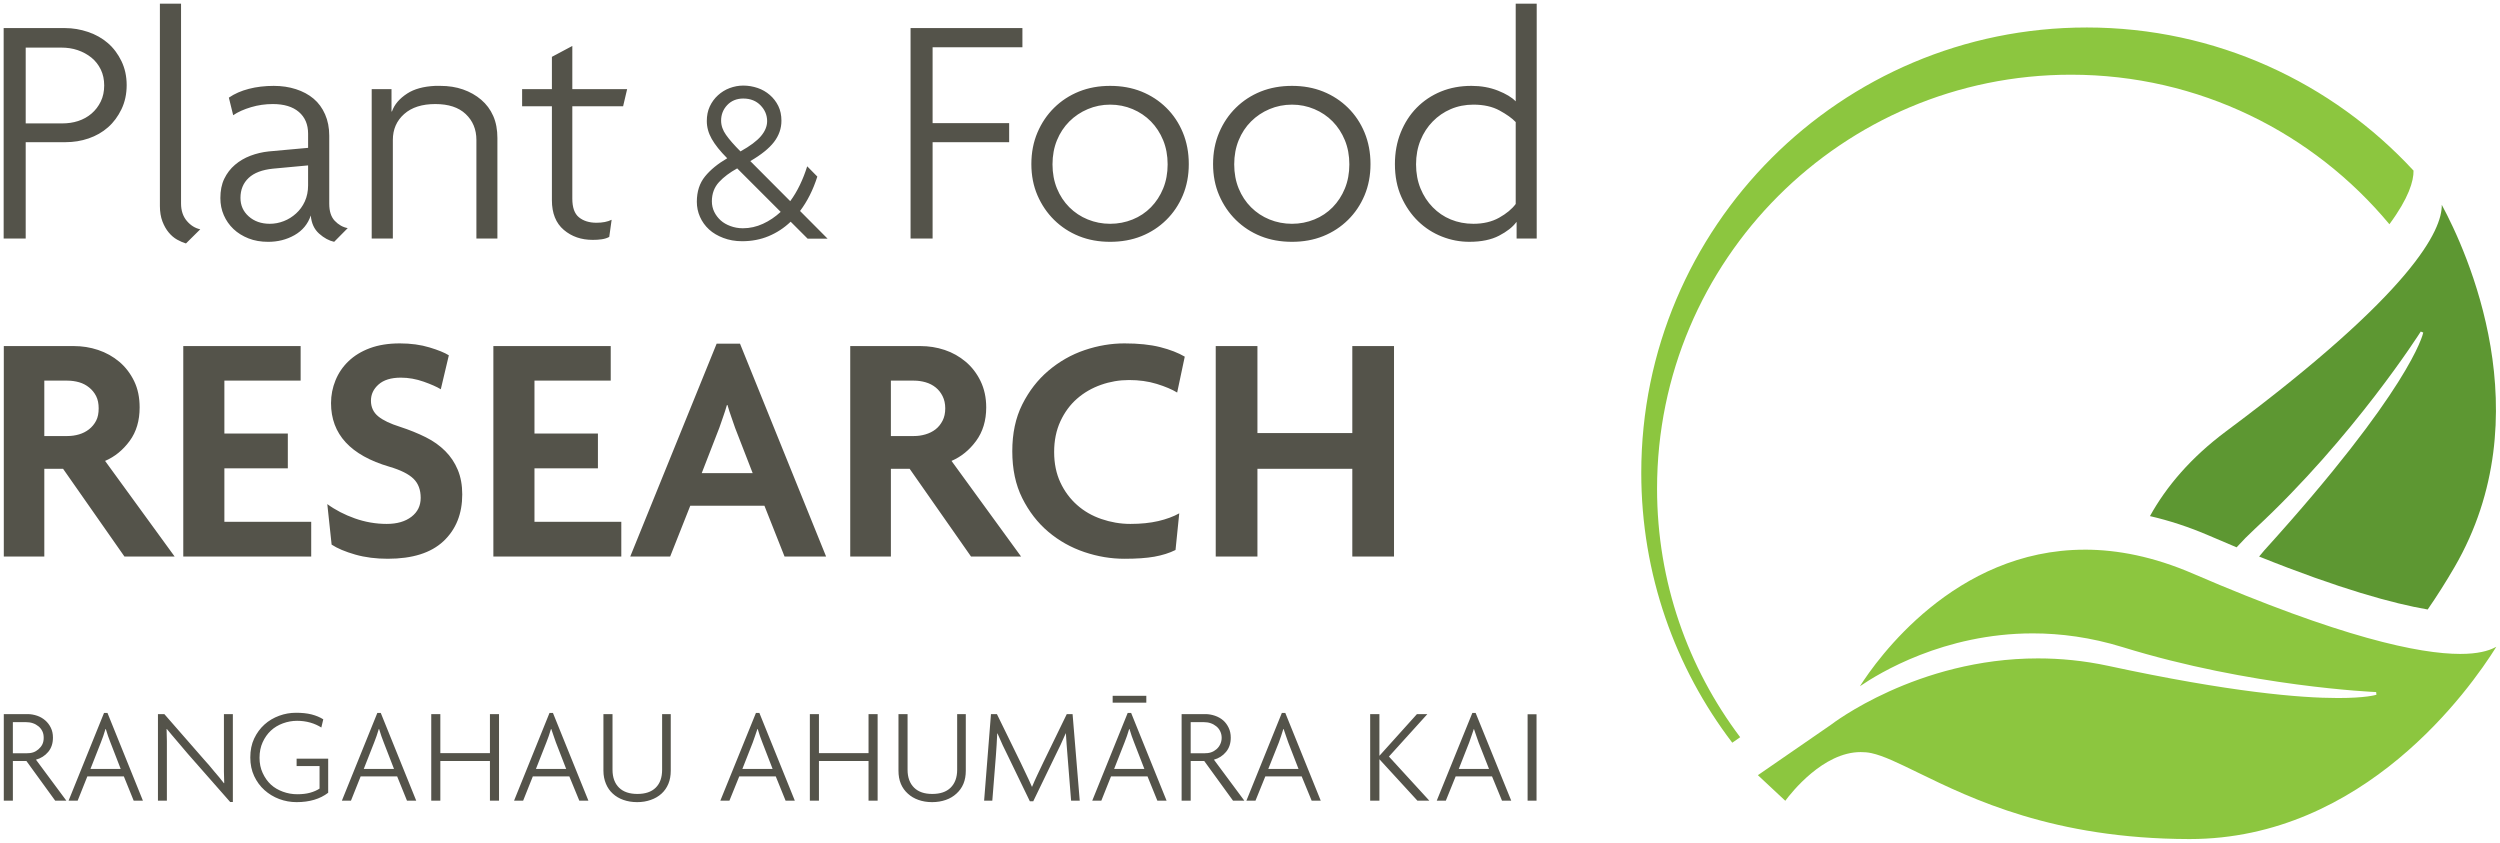 <svg
   xmlns:svg="http://www.w3.org/2000/svg"
   xmlns="http://www.w3.org/2000/svg"
   version="1.1"
   width="683"
   height="230.234"
   id="svg3540">
  <defs
     id="defs3542" />
  <g
     transform="translate(-48.786,-418.388)"
     id="layer1">
    <path
       d="m 92.47,419.388 0,55.258 c 0,1.622 0.235,3.028 0.692,4.232 0.464,1.204 1.033,2.2 1.709,3.011 0.67,0.811 1.429,1.47 2.279,1.953 0.856,0.483 1.662,0.82 2.441,1.058 l 3.906,-3.866 c -1.384,-0.296 -2.613,-1.049 -3.662,-2.279 -1.049,-1.23 -1.587,-2.836 -1.587,-4.761 l 0,-54.607 -5.778,0 z m 370.408,0 0,26.693 c -1.024,-1.082 -2.653,-2.061 -4.842,-2.93 -2.195,-0.869 -4.603,-1.302 -7.243,-1.302 -3,0 -5.792,0.497 -8.342,1.546 -2.556,1.049 -4.772,2.543 -6.633,4.435 -1.861,1.893 -3.298,4.141 -4.354,6.755 -1.056,2.614 -1.587,5.504 -1.587,8.626 0,3.367 0.578,6.338 1.75,8.952 1.172,2.614 2.705,4.838 4.598,6.673 1.893,1.835 4.077,3.232 6.511,4.191 2.433,0.959 4.906,1.424 7.487,1.424 3.245,0 5.96,-0.555 8.097,-1.668 2.131,-1.114 3.697,-2.319 4.72,-3.703 l 0.081,0 0,4.476 5.493,0 0,-64.169 -5.737,0 z m -413.092,6.673 0,57.496 6.022,0 0,-26.327 10.905,0 c 2.163,0 4.251,-0.328 6.266,-1.017 2.009,-0.689 3.798,-1.7 5.33,-3.052 1.532,-1.352 2.729,-2.999 3.662,-4.924 0.927,-1.925 1.424,-4.126 1.424,-6.592 0,-2.459 -0.497,-4.626 -1.424,-6.551 -0.933,-1.925 -2.145,-3.572 -3.703,-4.924 -1.564,-1.352 -3.371,-2.357 -5.412,-3.052 -2.041,-0.689 -4.144,-1.058 -6.307,-1.058 l -16.765,0 z m 247.766,0 0,57.496 6.022,0 0,-26.327 20.915,0 0,-5.208 -20.915,0 0,-20.712 24.537,0 0,-5.249 -30.559,0 z m -92.409,4.883 -5.575,2.97 0,8.83 -8.138,0 0,4.679 8.138,0 0,25.676 c 0,3.547 1.092,6.263 3.255,8.097 2.163,1.835 4.772,2.726 7.894,2.726 0.843,0 1.671,-0.041 2.482,-0.163 0.811,-0.122 1.494,-0.348 2.035,-0.651 l 0.651,-4.679 c -1.082,0.541 -2.47,0.814 -4.15,0.814 -1.983,0 -3.598,-0.514 -4.801,-1.506 -1.204,-0.991 -1.79,-2.685 -1.79,-5.086 l 0,-25.228 13.876,0 1.099,-4.679 -14.974,0 0,-11.8 z m -149.335,0.448 9.725,0 c 1.564,0 3.066,0.209 4.476,0.692 1.41,0.483 2.662,1.165 3.744,2.035 1.082,0.869 1.933,1.968 2.564,3.255 0.631,1.294 0.936,2.732 0.936,4.354 0,1.622 -0.305,3.101 -0.936,4.395 -0.631,1.294 -1.473,2.395 -2.523,3.296 -1.049,0.901 -2.284,1.584 -3.662,2.035 -1.384,0.451 -2.837,0.651 -4.395,0.651 l -9.929,0 0,-20.712 z M 251.856,441.768 c -1.288,0 -2.54,0.241 -3.744,0.692 -1.204,0.451 -2.253,1.116 -3.174,1.953 -0.921,0.837 -1.678,1.848 -2.238,3.052 -0.56,1.204 -0.814,2.526 -0.814,3.988 0,1.674 0.442,3.293 1.343,4.883 0.901,1.59 2.3,3.358 4.232,5.29 -2.575,1.506 -4.582,3.142 -6.063,4.964 -1.481,1.822 -2.238,4.13 -2.238,6.917 0,1.416 0.275,2.803 0.855,4.11 0.579,1.307 1.407,2.474 2.482,3.459 1.069,0.985 2.381,1.74 3.906,2.319 1.519,0.579 3.241,0.895 5.127,0.895 2.62,0 5.035,-0.463 7.243,-1.383 2.208,-0.921 4.22,-2.228 6.022,-3.947 l 4.639,4.639 5.453,0 -7.528,-7.568 c 1.97,-2.62 3.561,-5.749 4.72,-9.4 l -2.767,-2.808 c -0.56,1.803 -1.221,3.477 -1.994,5.086 -0.773,1.609 -1.66,3.103 -2.645,4.435 L 253.768,462.398 c 2.961,-1.719 5.118,-3.451 6.47,-5.208 1.352,-1.758 2.035,-3.714 2.035,-5.819 0,-1.5 -0.275,-2.85 -0.855,-4.028 -0.579,-1.178 -1.354,-2.174 -2.319,-3.011 -0.966,-0.837 -2.068,-1.481 -3.337,-1.912 -1.268,-0.425 -2.574,-0.651 -3.906,-0.651 z m -128.257,0.081 c -2.466,0 -4.763,0.273 -6.836,0.814 -2.073,0.541 -3.888,1.319 -5.453,2.401 l 1.18,4.802 c 1.32,-0.901 2.958,-1.624 4.883,-2.197 1.925,-0.573 3.9,-0.855 5.941,-0.855 3.064,0 5.441,0.715 7.121,2.157 1.68,1.442 2.523,3.417 2.523,5.941 l 0,3.866 -10.742,0.977 c -1.745,0.18 -3.415,0.581 -5.005,1.18 -1.59,0.599 -3.002,1.433 -4.232,2.482 -1.23,1.049 -2.209,2.325 -2.93,3.825 -0.721,1.5 -1.058,3.266 -1.058,5.249 0,1.68 0.305,3.237 0.936,4.679 0.631,1.442 1.505,2.703 2.645,3.784 1.139,1.082 2.52,1.933 4.11,2.564 1.59,0.631 3.388,0.936 5.371,0.936 2.646,0 5.039,-0.601 7.202,-1.831 2.163,-1.23 3.656,-3.028 4.435,-5.371 0.18,2.105 0.927,3.76 2.279,4.964 1.352,1.204 2.726,1.935 4.11,2.238 l 3.703,-3.744 c -1.32,-0.238 -2.516,-0.919 -3.54,-1.994 -1.024,-1.082 -1.506,-2.639 -1.506,-4.679 l 0,-18.596 c 0,-2.157 -0.386,-4.113 -1.139,-5.819 -0.753,-1.712 -1.781,-3.133 -3.133,-4.273 -1.352,-1.139 -2.982,-2.005 -4.842,-2.604 -1.861,-0.599 -3.859,-0.895 -6.022,-0.895 z m 44.068,0 c -3.225,0.152 -5.745,0.87 -7.609,2.075 -2.131,1.384 -3.528,3.005 -4.191,4.924 l -0.122,0 0,-6.104 -5.412,0 0,40.813 5.778,0 0,-26.937 c 0,-2.884 1.026,-5.245 3.092,-7.08 2.067,-1.835 4.912,-2.726 8.504,-2.726 3.592,0 6.357,0.891 8.301,2.726 1.944,1.835 2.93,4.196 2.93,7.08 l 0,26.937 5.737,0 0,-27.466 c 0,-2.221 -0.36,-4.252 -1.139,-6.022 -0.779,-1.77 -1.886,-3.231 -3.296,-4.435 -1.41,-1.204 -3.072,-2.145 -4.964,-2.808 -1.893,-0.663 -3.964,-0.977 -6.185,-0.977 -0.488,0 -0.963,-0.022 -1.424,0 z m 184.41,0 c -3.071,0 -5.891,0.497 -8.504,1.546 -2.614,1.056 -4.87,2.543 -6.795,4.435 -1.918,1.893 -3.444,4.141 -4.557,6.755 -1.114,2.614 -1.668,5.504 -1.668,8.626 0,3.122 0.555,5.963 1.668,8.545 1.114,2.582 2.639,4.821 4.557,6.714 1.925,1.893 4.182,3.386 6.795,4.435 2.614,1.049 5.434,1.546 8.504,1.546 3.064,0 5.931,-0.497 8.545,-1.546 2.614,-1.049 4.877,-2.543 6.795,-4.435 1.925,-1.893 3.429,-4.132 4.517,-6.714 1.082,-2.582 1.628,-5.423 1.628,-8.545 0,-3.122 -0.546,-6.013 -1.628,-8.626 -1.088,-2.614 -2.592,-4.862 -4.517,-6.755 -1.918,-1.893 -4.182,-3.379 -6.795,-4.435 -2.614,-1.049 -5.481,-1.546 -8.545,-1.546 z m 49.683,0 c -3.064,0 -5.931,0.497 -8.545,1.546 -2.614,1.056 -4.87,2.543 -6.795,4.435 -1.925,1.893 -3.444,4.141 -4.557,6.755 -1.114,2.614 -1.668,5.504 -1.668,8.626 0,3.122 0.555,5.963 1.668,8.545 1.114,2.582 2.632,4.821 4.557,6.714 1.925,1.893 4.182,3.386 6.795,4.435 2.614,1.049 5.481,1.546 8.545,1.546 3.064,0 5.891,-0.497 8.504,-1.546 2.614,-1.049 4.87,-2.543 6.795,-4.435 1.918,-1.893 3.435,-4.132 4.517,-6.714 1.082,-2.582 1.628,-5.423 1.628,-8.545 0,-3.122 -0.546,-6.013 -1.628,-8.626 -1.082,-2.614 -2.598,-4.862 -4.517,-6.755 -1.925,-1.893 -4.182,-3.379 -6.795,-4.435 -2.614,-1.049 -5.44,-1.546 -8.504,-1.546 z m -149.905,3.459 c 1.97,0 3.542,0.649 4.72,1.872 1.178,1.223 1.79,2.639 1.79,4.313 0,1.416 -0.595,2.803 -1.709,4.11 -1.114,1.307 -2.961,2.696 -5.575,4.15 -1.758,-1.758 -3.071,-3.268 -3.947,-4.517 -0.882,-1.242 -1.343,-2.535 -1.343,-3.906 0,-1.629 0.555,-3.047 1.668,-4.232 1.114,-1.178 2.592,-1.79 4.395,-1.79 z m 100.221,1.668 c 2.163,0 4.226,0.41 6.144,1.221 1.925,0.811 3.589,1.935 5.005,3.377 1.41,1.442 2.525,3.144 3.337,5.127 0.811,1.983 1.221,4.191 1.221,6.592 0,2.401 -0.41,4.609 -1.221,6.592 -0.811,1.983 -1.927,3.685 -3.337,5.127 -1.416,1.442 -3.08,2.558 -5.005,3.337 -1.918,0.779 -3.981,1.18 -6.144,1.18 -2.163,0 -4.185,-0.401 -6.104,-1.18 -1.925,-0.779 -3.597,-1.895 -5.046,-3.337 -1.436,-1.442 -2.566,-3.144 -3.377,-5.127 -0.811,-1.983 -1.221,-4.191 -1.221,-6.592 0,-2.401 0.41,-4.609 1.221,-6.592 0.811,-1.983 1.942,-3.685 3.377,-5.127 1.449,-1.442 3.121,-2.566 5.046,-3.377 1.918,-0.811 3.941,-1.221 6.104,-1.221 z m 49.683,0 c 2.163,0 4.179,0.41 6.104,1.221 1.925,0.811 3.589,1.935 5.005,3.377 1.41,1.442 2.525,3.144 3.337,5.127 0.811,1.983 1.221,4.191 1.221,6.592 0,2.401 -0.41,4.609 -1.221,6.592 -0.811,1.983 -1.927,3.685 -3.337,5.127 -1.416,1.442 -3.08,2.558 -5.005,3.337 -1.925,0.779 -3.941,1.18 -6.104,1.18 -2.163,0 -4.226,-0.401 -6.144,-1.18 -1.918,-0.779 -3.604,-1.895 -5.046,-3.337 -1.442,-1.442 -2.566,-3.144 -3.377,-5.127 -0.811,-1.983 -1.221,-4.191 -1.221,-6.592 0,-2.401 0.41,-4.609 1.221,-6.592 0.811,-1.983 1.935,-3.685 3.377,-5.127 1.442,-1.442 3.127,-2.566 5.046,-3.377 1.918,-0.811 3.981,-1.221 6.144,-1.221 z m 49.561,0 c 2.82,0 5.196,0.538 7.121,1.587 1.918,1.049 3.412,2.092 4.435,3.174 l 0,22.38 c -1.024,1.384 -2.534,2.63 -4.517,3.744 -1.983,1.114 -4.336,1.668 -7.04,1.668 -2.227,0 -4.292,-0.401 -6.185,-1.18 -1.893,-0.779 -3.514,-1.895 -4.924,-3.337 -1.416,-1.442 -2.525,-3.144 -3.337,-5.127 -0.811,-1.983 -1.221,-4.191 -1.221,-6.592 0,-2.401 0.41,-4.609 1.221,-6.592 0.811,-1.983 1.92,-3.685 3.337,-5.127 1.41,-1.442 3.031,-2.566 4.924,-3.377 1.893,-0.811 3.958,-1.221 6.185,-1.221 z m -318.364,16.602 0,5.453 c 0,1.616 -0.296,3.075 -0.895,4.395 -0.599,1.313 -1.409,2.401 -2.401,3.296 -0.991,0.895 -2.107,1.605 -3.337,2.075 -1.23,0.483 -2.505,0.732 -3.825,0.732 -2.343,0 -4.278,-0.689 -5.778,-2.035 -1.5,-1.345 -2.238,-3.011 -2.238,-5.046 0,-2.208 0.738,-4.049 2.238,-5.453 1.5,-1.403 3.708,-2.22 6.592,-2.523 l 9.644,-0.895 z m 117.23,0.814 11.882,11.882 c -1.5,1.378 -3.104,2.463 -4.842,3.255 -1.738,0.798 -3.562,1.221 -5.493,1.221 -1.249,0 -2.388,-0.224 -3.418,-0.61 -1.03,-0.386 -1.917,-0.883 -2.645,-1.546 -0.727,-0.663 -1.318,-1.437 -1.75,-2.319 -0.431,-0.876 -0.651,-1.859 -0.651,-2.889 0,-2.099 0.666,-3.852 1.953,-5.249 1.288,-1.397 2.949,-2.63 4.964,-3.744 z m -92.205,47.812 c -3.064,0 -5.795,0.433 -8.138,1.302 -2.343,0.869 -4.302,2.081 -5.859,3.581 -1.564,1.5 -2.729,3.226 -3.54,5.208 -0.811,1.983 -1.221,4.063 -1.221,6.226 0,8.472 5.315,14.253 15.951,17.375 3.064,0.901 5.272,2.002 6.592,3.296 1.32,1.294 1.953,3.045 1.953,5.208 0,2.163 -0.843,3.874 -2.523,5.168 -1.68,1.294 -3.935,1.953 -6.755,1.953 -3.006,0 -5.914,-0.514 -8.708,-1.506 -2.794,-0.991 -5.307,-2.284 -7.528,-3.906 l 1.18,11.068 c 1.564,1.024 3.734,1.947 6.47,2.726 2.73,0.779 5.684,1.139 8.871,1.139 6.728,0 11.793,-1.589 15.218,-4.801 3.425,-3.219 5.127,-7.491 5.127,-12.777 0,-2.524 -0.41,-4.763 -1.221,-6.714 -0.811,-1.951 -1.944,-3.653 -3.418,-5.127 -1.474,-1.474 -3.225,-2.735 -5.33,-3.784 -2.105,-1.049 -4.458,-2.005 -7.04,-2.848 -2.646,-0.837 -4.621,-1.767 -5.941,-2.848 -1.326,-1.082 -1.994,-2.534 -1.994,-4.273 0,-1.745 0.691,-3.206 2.075,-4.435 1.384,-1.23 3.4,-1.872 6.104,-1.872 2.105,0 4.178,0.378 6.226,1.099 2.041,0.721 3.598,1.412 4.679,2.075 l 2.197,-9.277 c -1.139,-0.721 -2.914,-1.436 -5.29,-2.157 -2.376,-0.721 -5.074,-1.099 -8.138,-1.099 z m 198.001,0 c -3.605,0 -7.227,0.601 -10.864,1.831 -3.637,1.23 -6.946,3.124 -9.888,5.615 -2.942,2.491 -5.327,5.574 -7.162,9.237 -1.835,3.67 -2.726,7.91 -2.726,12.777 0,4.867 0.891,9.154 2.726,12.818 1.835,3.663 4.205,6.73 7.121,9.196 2.916,2.466 6.21,4.304 9.847,5.534 3.637,1.23 7.283,1.831 10.946,1.831 3.303,0 6.016,-0.183 8.179,-0.57 2.163,-0.393 4.098,-0.988 5.778,-1.831 l 1.017,-10.01 c -1.622,0.901 -3.542,1.607 -5.737,2.116 -2.195,0.509 -4.725,0.773 -7.609,0.773 -2.762,0 -5.411,-0.474 -7.935,-1.343 -2.524,-0.869 -4.74,-2.138 -6.633,-3.825 -1.893,-1.68 -3.418,-3.711 -4.557,-6.144 -1.139,-2.433 -1.709,-5.219 -1.709,-8.342 0,-3.122 0.57,-5.917 1.709,-8.382 1.139,-2.466 2.665,-4.53 4.557,-6.185 1.893,-1.655 4.086,-2.915 6.551,-3.784 2.466,-0.869 5.004,-1.302 7.65,-1.302 2.704,0 5.225,0.337 7.568,1.058 2.343,0.721 4.19,1.517 5.575,2.36 l 2.075,-9.806 c -1.745,-1.024 -3.978,-1.915 -6.714,-2.604 -2.736,-0.689 -5.98,-1.017 -9.766,-1.017 z m -111.411,0.081 -23.601,58.147 10.905,0 5.493,-13.876 20.264,0 5.493,13.876 11.353,0 -23.519,-58.147 -6.388,0 z m -194.746,0.651 0,57.496 11.068,0 0,-23.967 5.127,0 16.765,23.967 13.713,0 -19.003,-26.123 c 2.646,-1.139 4.879,-2.961 6.714,-5.453 1.835,-2.491 2.726,-5.55 2.726,-9.155 0,-2.704 -0.482,-5.097 -1.506,-7.202 -1.024,-2.105 -2.389,-3.88 -4.069,-5.29 -1.68,-1.41 -3.615,-2.494 -5.778,-3.215 -2.163,-0.721 -4.371,-1.058 -6.592,-1.058 l -19.165,0 z m 49.032,0 0,57.496 34.953,0 0,-9.481 -23.723,0 0,-14.608 17.334,0 0,-9.522 -17.334,0 0,-14.445 20.834,0 0,-9.44 -32.064,0 z m 84.718,0 0,57.496 34.953,0 0,-9.481 -23.723,0 0,-14.608 17.334,0 0,-9.522 -17.334,0 0,-14.445 20.834,0 0,-9.44 -32.064,0 z m 97.495,0 0,57.496 11.109,0 0,-23.967 5.127,0 16.765,23.967 13.672,0 -19.003,-26.123 c 2.646,-1.139 4.879,-2.961 6.714,-5.453 1.828,-2.491 2.767,-5.55 2.767,-9.155 0,-2.704 -0.529,-5.097 -1.546,-7.202 -1.024,-2.105 -2.389,-3.88 -4.069,-5.29 -1.68,-1.41 -3.574,-2.494 -5.737,-3.215 -2.163,-0.721 -4.371,-1.058 -6.592,-1.058 l -19.206,0 z m 99.855,0 0,57.496 11.393,0 0,-23.967 25.92,0 0,23.967 11.393,0 0,-57.496 -11.393,0 0,23.763 -25.92,0 0,-23.763 -11.393,0 z m -320.033,9.44 6.307,0 c 1.082,0 2.165,0.151 3.215,0.448 1.049,0.303 1.947,0.793 2.726,1.424 0.779,0.631 1.43,1.401 1.912,2.36 0.483,0.959 0.692,2.075 0.692,3.337 0,1.32 -0.209,2.444 -0.692,3.377 -0.483,0.933 -1.142,1.729 -1.953,2.36 -0.811,0.631 -1.703,1.081 -2.726,1.383 -1.024,0.303 -2.092,0.448 -3.174,0.448 l -6.307,0 0,-15.137 z m 231.286,0 6.307,0 c 1.082,0 2.125,0.151 3.174,0.448 1.049,0.303 1.988,0.793 2.767,1.424 0.779,0.631 1.389,1.401 1.872,2.36 0.483,0.959 0.732,2.075 0.732,3.337 0,1.32 -0.25,2.444 -0.732,3.377 -0.483,0.933 -1.101,1.729 -1.912,2.36 -0.811,0.631 -1.743,1.081 -2.767,1.383 -1.024,0.303 -2.052,0.448 -3.133,0.448 l -6.307,0 0,-15.137 z m -44.8,6.673 0.163,0 c 0.296,1.082 0.665,2.189 1.058,3.296 0.386,1.114 0.715,2.093 1.017,2.93 l 4.801,12.37 -13.916,0 4.801,-12.37 c 0.303,-0.837 0.625,-1.816 1.017,-2.93 0.393,-1.107 0.755,-2.214 1.058,-3.296 z m 105.389,79.428 0,1.872 9.196,0 0,-1.872 -9.196,0 z m -223.107,4.639 c -1.577,0 -3.092,0.26 -4.598,0.814 -1.506,0.554 -2.87,1.351 -4.028,2.401 -1.159,1.049 -2.093,2.318 -2.808,3.825 -0.715,1.506 -1.058,3.243 -1.058,5.168 0,1.899 0.356,3.58 1.058,5.086 0.708,1.5 1.636,2.776 2.808,3.825 1.172,1.049 2.509,1.868 4.028,2.441 1.519,0.567 3.106,0.855 4.761,0.855 3.528,0 6.405,-0.857 8.626,-2.564 l 0,-9.318 -8.626,0 0,2.035 6.266,0 0,6.144 c -0.695,0.47 -1.581,0.856 -2.604,1.139 -1.024,0.283 -2.167,0.407 -3.499,0.407 -1.358,0 -2.657,-0.235 -3.906,-0.692 -1.242,-0.457 -2.356,-1.084 -3.296,-1.953 -0.933,-0.863 -1.671,-1.944 -2.238,-3.174 -0.573,-1.236 -0.855,-2.599 -0.855,-4.15 0,-1.558 0.282,-2.983 0.855,-4.232 0.567,-1.243 1.305,-2.298 2.238,-3.174 0.94,-0.876 2.053,-1.537 3.296,-1.994 1.249,-0.457 2.533,-0.692 3.866,-0.692 1.262,0 2.463,0.16 3.621,0.488 1.159,0.335 2.148,0.796 3.011,1.343 l 0.529,-2.238 c -0.888,-0.567 -1.959,-1.014 -3.215,-1.343 -1.262,-0.315 -2.68,-0.448 -4.232,-0.448 z m -52.45,0.041 -9.684,23.967 2.482,0 2.645,-6.633 9.969,0 2.686,6.633 2.523,0 -9.684,-23.967 -0.936,0 z m 74.667,0 -9.684,23.967 2.482,0 2.645,-6.633 9.969,0 2.686,6.633 2.523,0 -9.684,-23.967 -0.936,0 z m 47.038,0 -9.684,23.967 2.482,0 2.645,-6.633 9.969,0 2.726,6.633 2.482,0 -9.684,-23.967 -0.936,0 z m 56.397,0 -9.725,23.967 2.482,0 2.686,-6.633 9.969,0 2.686,6.633 2.523,0 -9.684,-23.967 -0.936,0 z m 101.564,0 -9.684,23.967 2.482,0 2.645,-6.633 9.969,0 2.686,6.633 2.523,0 -9.684,-23.967 -0.936,0 z m 42.115,0 -9.684,23.967 2.482,0 2.686,-6.633 9.929,0 2.726,6.633 2.482,0 -9.684,-23.967 -0.936,0 z m 52.043,0 -9.725,23.967 2.482,0 2.686,-6.633 9.929,0 2.726,6.633 2.523,0 -9.725,-23.967 -0.895,0 z m -401.211,0.326 0,23.641 2.482,0 0,-10.824 3.703,0 7.853,10.824 3.052,0 -8.301,-11.19 c 1.333,-0.367 2.461,-1.073 3.337,-2.116 0.876,-1.049 1.302,-2.348 1.302,-3.906 0,-1.011 -0.183,-1.9 -0.57,-2.686 -0.38,-0.798 -0.909,-1.481 -1.546,-2.035 -0.644,-0.554 -1.36,-0.972 -2.197,-1.261 -0.843,-0.283 -1.716,-0.448 -2.604,-0.448 l -6.511,0 z m 42.115,0 0,23.641 2.441,0 0,-13.021 0,-3.255 c 0,-1.088 -0.03,-2.182 -0.081,-3.296 l 0.081,0 c 0.811,1.017 1.743,2.086 2.767,3.296 1.024,1.21 2.011,2.392 2.97,3.499 l 11.556,13.143 0.732,0 0,-24.008 -2.441,0 0,12.614 0,3.052 c 0,1.036 0.03,2.112 0.081,3.174 l -0.081,0.041 c -0.399,-0.496 -0.804,-1.046 -1.261,-1.587 -0.457,-0.541 -0.92,-1.068 -1.383,-1.628 -0.47,-0.554 -0.926,-1.121 -1.383,-1.668 -0.457,-0.541 -0.909,-1.014 -1.302,-1.465 l -10.946,-12.533 -1.75,0 z m 74.667,0 0,23.641 2.482,0 0,-10.824 13.55,0 0,10.824 2.482,0 0,-23.641 -2.482,0 0,10.661 -13.55,0 0,-10.661 -2.482,0 z m 47.038,0 0,15.462 c 0,1.333 0.248,2.519 0.692,3.581 0.444,1.062 1.054,1.952 1.872,2.686 0.811,0.747 1.769,1.316 2.889,1.709 1.12,0.399 2.4,0.61 3.784,0.61 1.352,0 2.57,-0.211 3.703,-0.61 1.133,-0.393 2.112,-0.962 2.93,-1.709 0.811,-0.734 1.428,-1.623 1.872,-2.686 0.444,-1.062 0.651,-2.248 0.651,-3.581 l 0,-15.462 -2.36,0 0,15.218 c 0,2.073 -0.565,3.724 -1.75,4.883 -1.185,1.159 -2.855,1.709 -5.005,1.709 -2.144,0 -3.82,-0.55 -5.005,-1.709 -1.185,-1.159 -1.79,-2.81 -1.79,-4.883 l 0,-15.218 -2.482,0 z m 56.397,0 0,23.641 2.482,0 0,-10.824 13.55,0 0,10.824 2.482,0 0,-23.641 -2.482,0 0,10.661 -13.55,0 0,-10.661 -2.482,0 z m 24.211,0 0,15.462 c 0,1.333 0.207,2.519 0.651,3.581 0.444,1.062 1.095,1.952 1.912,2.686 0.811,0.747 1.769,1.316 2.889,1.709 1.12,0.399 2.359,0.61 3.744,0.61 1.352,0 2.611,-0.211 3.744,-0.61 1.133,-0.393 2.071,-0.962 2.889,-1.709 0.811,-0.734 1.468,-1.623 1.912,-2.686 0.444,-1.062 0.651,-2.248 0.651,-3.581 l 0,-15.462 -2.36,0 0,15.218 c 0,2.073 -0.606,3.724 -1.79,4.883 -1.185,1.159 -2.855,1.709 -5.005,1.709 -2.144,0 -3.78,-0.55 -4.964,-1.709 -1.185,-1.159 -1.79,-2.81 -1.79,-4.883 l 0,-15.218 -2.482,0 z m 25.269,0 -1.872,23.641 2.238,0 0.977,-12.248 c 0.071,-0.888 0.146,-1.882 0.203,-2.97 0.064,-1.088 0.111,-2.122 0.163,-3.133 l 0.081,0 c 0.444,1.036 0.909,2.107 1.424,3.215 0.521,1.114 1.021,2.097 1.465,3.011 l 5.941,12.289 0.936,0 5.941,-12.289 c 0.464,-0.966 0.971,-1.966 1.506,-3.092 0.528,-1.127 1.006,-2.189 1.424,-3.174 l 0.041,0 c 0.045,1.011 0.126,2.015 0.203,3.052 0.077,1.03 0.167,2.075 0.244,3.092 l 0.977,12.248 2.36,0 -1.953,-23.641 -1.587,0 -6.429,13.224 c -0.541,1.114 -1.072,2.223 -1.587,3.337 -0.515,1.107 -1.021,2.208 -1.465,3.296 l -0.041,0 c -0.47,-1.114 -0.999,-2.244 -1.546,-3.377 -0.541,-1.133 -1.051,-2.219 -1.546,-3.255 l -6.47,-13.224 -1.628,0 z m 52.084,0 0,23.641 2.482,0 0,-10.824 3.703,0 7.853,10.824 3.092,0 -8.301,-11.19 c 1.326,-0.367 2.427,-1.073 3.296,-2.116 0.876,-1.049 1.302,-2.348 1.302,-3.906 0,-1.011 -0.19,-1.9 -0.57,-2.686 -0.386,-0.798 -0.868,-1.481 -1.506,-2.035 -0.644,-0.554 -1.401,-0.972 -2.238,-1.261 -0.843,-0.283 -1.716,-0.448 -2.604,-0.448 l -6.511,0 z m 51.514,0 0,23.641 2.523,0 0,-11.312 10.376,11.312 3.255,0 -11.027,-12.044 10.498,-11.597 -2.848,0 -10.254,11.393 0,-11.393 -2.523,0 z m 43.01,0.041 0,23.601 2.441,0 0,-23.601 -2.441,0 z m -413.825,2.157 3.621,0 c 0.637,0 1.252,0.085 1.831,0.285 0.586,0.193 1.102,0.494 1.546,0.855 0.444,0.361 0.8,0.808 1.058,1.343 0.258,0.528 0.366,1.121 0.366,1.79 0,0.663 -0.109,1.256 -0.366,1.79 -0.258,0.528 -0.627,0.969 -1.058,1.343 -0.431,0.367 -0.898,0.668 -1.465,0.855 -0.567,0.187 -1.187,0.244 -1.831,0.244 l -3.703,0 0,-8.504 z m 321.782,0 3.621,0 c 0.644,0 1.252,0.085 1.831,0.285 0.573,0.193 1.108,0.494 1.546,0.855 0.451,0.361 0.8,0.808 1.058,1.343 0.258,0.528 0.407,1.121 0.407,1.79 0,0.663 -0.149,1.256 -0.407,1.79 -0.258,0.528 -0.586,0.969 -1.017,1.343 -0.431,0.367 -0.933,0.668 -1.506,0.855 -0.567,0.187 -1.187,0.244 -1.831,0.244 l -3.703,0 0,-8.504 z m -296.473,1.872 0.081,0 c 0.2,0.65 0.391,1.294 0.61,1.912 0.225,0.618 0.451,1.209 0.651,1.75 l 2.808,7.243 -8.26,0 2.848,-7.243 c 0.2,-0.541 0.432,-1.132 0.651,-1.75 0.225,-0.618 0.411,-1.262 0.61,-1.912 z m 74.667,0 0.081,0 c 0.2,0.65 0.391,1.294 0.61,1.912 0.225,0.618 0.451,1.209 0.651,1.75 l 2.808,7.243 -8.26,0 2.848,-7.243 c 0.2,-0.541 0.432,-1.132 0.651,-1.75 0.225,-0.618 0.411,-1.262 0.61,-1.912 z m 47.038,0 0.081,0 c 0.2,0.65 0.432,1.294 0.651,1.912 0.225,0.618 0.411,1.209 0.61,1.75 l 2.808,7.243 -8.26,0 2.848,-7.243 c 0.2,-0.541 0.432,-1.132 0.651,-1.75 0.225,-0.618 0.411,-1.262 0.61,-1.912 z m 56.397,0 0.081,0 c 0.2,0.65 0.391,1.294 0.61,1.912 0.225,0.618 0.451,1.209 0.651,1.75 l 2.808,7.243 -8.26,0 2.848,-7.243 c 0.2,-0.541 0.391,-1.132 0.61,-1.75 0.225,-0.618 0.451,-1.262 0.651,-1.912 z m 101.564,0 0.081,0 c 0.193,0.65 0.385,1.294 0.61,1.912 0.219,0.618 0.451,1.209 0.651,1.75 l 2.808,7.243 -8.26,0 2.848,-7.243 c 0.193,-0.541 0.426,-1.132 0.651,-1.75 0.219,-0.618 0.411,-1.262 0.61,-1.912 z m 42.115,0 0.081,0 c 0.193,0.65 0.432,1.294 0.651,1.912 0.219,0.618 0.417,1.209 0.61,1.75 l 2.808,7.243 -8.26,0 2.889,-7.243 c 0.193,-0.541 0.385,-1.132 0.61,-1.75 0.219,-0.618 0.417,-1.262 0.61,-1.912 z m 52.043,0 0.041,0 c 0.193,0.65 0.426,1.294 0.651,1.912 0.219,0.618 0.411,1.209 0.61,1.75 l 2.848,7.243 -8.26,0 2.848,-7.243 c 0.193,-0.541 0.391,-1.132 0.61,-1.75 0.225,-0.618 0.451,-1.262 0.651,-1.912 z"
       id="path264"
       style="fill:#54534a;fill-opacity:1;fill-rule:nonzero;stroke:none" />
    <path
       d="m 618.846,425.898 c -67.192,0 -121.665,54.474 -121.665,121.665 0,27.715 9.263,53.272 24.862,73.732 l 2.157,-1.506 c -14.24,-18.914 -22.705,-42.413 -22.705,-67.913 0,-62.44 50.633,-113.08 113.08,-113.08 34.983,0 66.254,15.894 86.997,40.853 5.305,-7.185 6.631,-11.81 6.592,-14.649 -22.223,-24.039 -53.998,-39.104 -89.316,-39.104 z m -0.488,142.662 c -35.588,0 -56.821,30.026 -61.443,37.313 5.157,-3.541 22.933,-14.445 47.242,-14.445 7.584,0 15.824,1.072 24.496,3.744 35.093,10.848 68.962,12.276 69.296,12.289 l 0.081,0.732 c -0.251,0.084 -3.011,0.895 -10.498,0.895 -10.243,0 -29.303,-1.572 -62.786,-8.789 -6.676,-1.436 -13.122,-2.035 -19.206,-2.035 -33.078,0 -56.283,17.936 -56.56,18.148 l -19.938,13.753 7.487,6.999 c 1.616,-2.189 10.353,-13.306 20.59,-13.306 0.972,0 1.938,0.072 2.93,0.285 3.328,0.721 7.47,2.768 12.736,5.33 14.743,7.185 37.038,18.058 74.016,18.148 l 0.203,0 c 47.633,0 76.585,-40.995 83.782,-52.532 -0.116,0.064 -0.272,0.146 -0.407,0.203 -1.796,0.933 -4.702,1.75 -9.44,1.75 -11.176,0 -32.492,-4.43 -73.121,-21.973 -10.706,-4.609 -20.531,-6.511 -29.46,-6.511 z"
       id="path268"
       style="fill:#8cc63f;fill-opacity:1;fill-rule:nonzero;stroke:none" />
    <path
       d="m 659.826,567.916 c 1.564,-1.725 3.238,-3.418 5.041,-5.086 26.936,-24.979 45.097,-53.582 45.271,-53.865 l 0.682,0.277 c -0.122,0.612 -3.637,15.586 -43.455,59.537 -0.489,0.547 -0.921,1.107 -1.391,1.655 21.94,8.813 36.715,12.876 46.056,14.466 2.466,-3.573 4.912,-7.41 7.326,-11.569 24.071,-41.447 3.328,-86.389 -3.476,-98.982 0.103,6.792 -7.622,23.691 -58.848,61.81 -9.728,7.243 -16.41,15.155 -20.878,23.228 5.24,1.21 10.629,2.949 16.133,5.324 2.594,1.127 5.105,2.189 7.539,3.206"
       id="path272"
       style="fill:#5d9732;fill-opacity:1;fill-rule:nonzero;stroke:none" />
  </g>
</svg>
